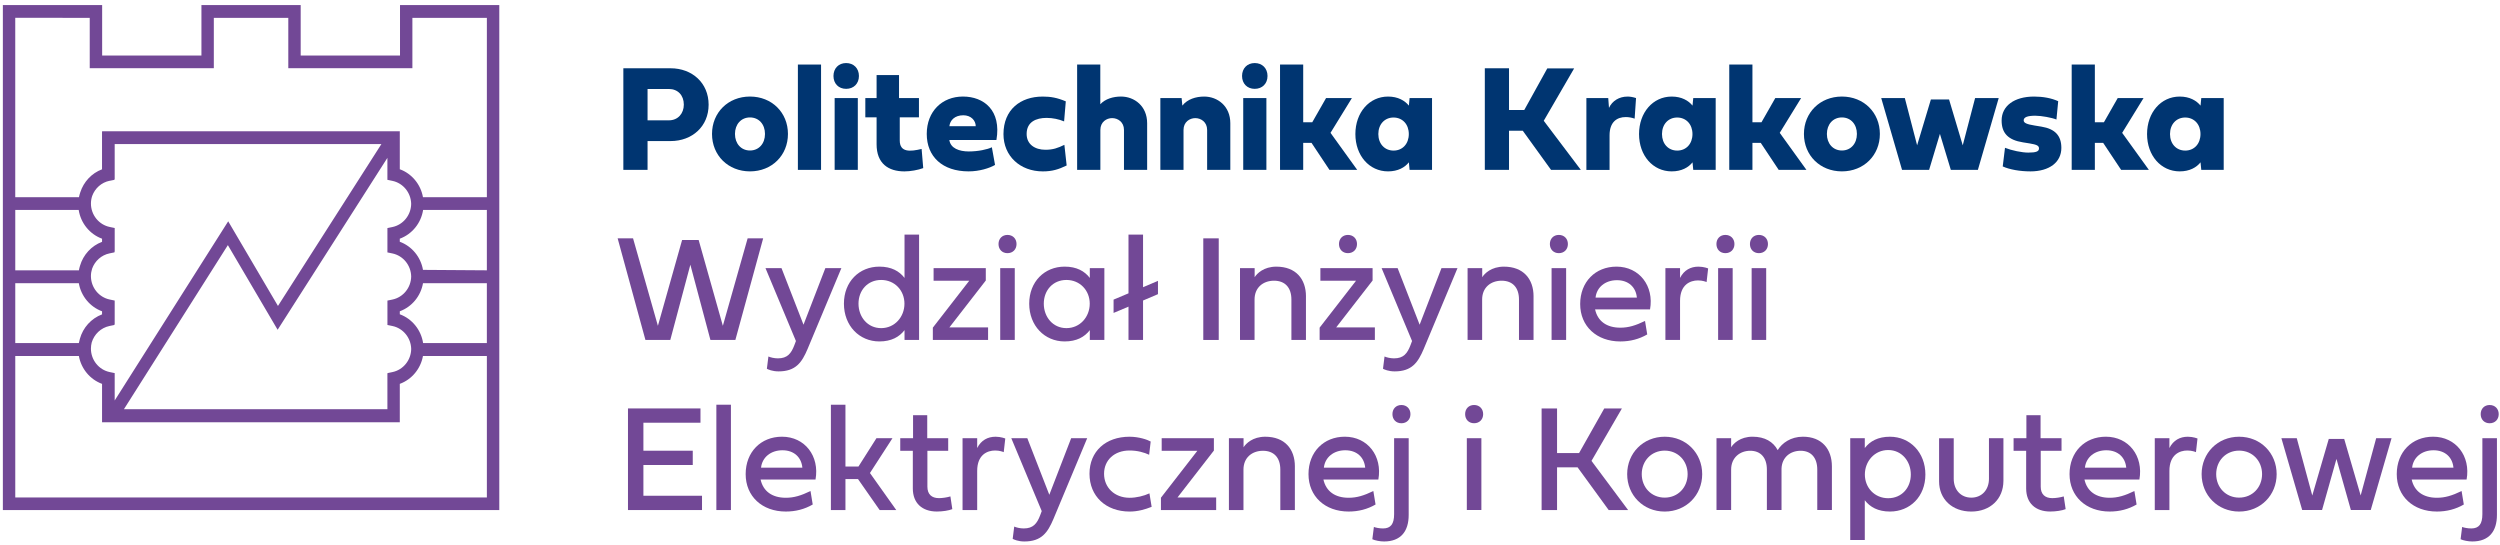 <?xml version="1.0" encoding="UTF-8"?>
<svg xmlns="http://www.w3.org/2000/svg" width="330" height="72" viewBox="0 0 330 72" fill="none">
  <path d="M88.517 18.621H85.477V22.424H82.282V9.012H88.517C91.363 9.012 93.538 10.947 93.538 13.821C93.538 16.695 91.363 18.621 88.517 18.621ZM85.477 11.747V15.884H88.293C89.506 15.884 90.265 14.964 90.265 13.81C90.265 12.566 89.467 11.745 88.293 11.745H85.477V11.747Z" fill="#003571"></path>
  <path d="M104.01 17.683C104.01 20.508 101.883 22.622 98.998 22.622C96.113 22.622 93.986 20.508 93.986 17.683C93.986 14.858 96.113 12.744 98.998 12.744C101.883 12.744 104.01 14.858 104.01 17.683ZM97.017 17.683C97.017 18.967 97.833 19.866 98.998 19.866C100.163 19.866 100.979 18.967 100.979 17.683C100.979 16.399 100.163 15.501 98.998 15.501C97.833 15.501 97.017 16.399 97.017 17.683Z" fill="#003571"></path>
  <path d="M108.379 22.424H105.321V8.52H108.379V22.424Z" fill="#003571"></path>
  <path d="M110.018 10.03C110.018 9.024 110.698 8.323 111.689 8.323C112.681 8.323 113.379 9.014 113.379 10.03C113.379 11.046 112.681 11.728 111.689 11.728C110.698 11.728 110.018 11.037 110.018 10.03ZM113.231 22.424H110.173V12.944H113.231V22.424Z" fill="#003571"></path>
  <path d="M118.768 15.482V18.544C118.768 20.152 120.176 20.016 121.653 19.661L121.866 22.189C121.186 22.445 120.167 22.624 119.39 22.624C117.254 22.624 115.71 21.578 115.71 19.049V15.484H114.223V12.946H115.71V9.906H118.671V12.946H121.302V15.484H118.768V15.482Z" fill="#003571"></path>
  <path d="M131.342 21.773C130.613 22.198 129.282 22.622 127.856 22.622C124.397 22.622 122.331 20.668 122.331 17.683C122.331 14.698 124.36 12.744 127.109 12.744C129.857 12.744 132.206 14.55 131.527 18.483H125.313C125.468 19.579 126.623 19.992 127.876 19.992C129.129 19.992 130.334 19.727 130.926 19.44L131.344 21.77L131.342 21.773ZM128.796 16.658C128.796 15.917 128.184 15.216 127.155 15.216C126.029 15.216 125.398 15.877 125.32 16.658H128.796Z" fill="#003571"></path>
  <path d="M137.618 12.746C138.686 12.746 139.541 12.895 140.685 13.379L140.461 16.025C139.782 15.738 138.947 15.562 138.159 15.562C136.76 15.562 135.516 16.086 135.516 17.685C135.516 19.059 136.614 19.769 137.992 19.769C139.002 19.769 139.624 19.541 140.498 19.118L140.799 21.843C139.721 22.368 138.875 22.624 137.652 22.624C134.67 22.624 132.458 20.609 132.458 17.706C132.458 14.447 134.73 12.749 137.615 12.749L137.618 12.746Z" fill="#003571"></path>
  <path d="M145.237 13.762C145.908 13.04 146.957 12.744 147.977 12.744C149.734 12.744 151.423 13.998 151.423 16.26V22.422H148.365V17.149C148.365 16.093 147.54 15.59 146.802 15.59C146.065 15.59 145.249 16.093 145.249 17.149V22.422H142.181V8.518H145.24V13.762H145.237Z" fill="#003571"></path>
  <path d="M159.341 22.424V17.151C159.341 16.096 158.516 15.592 157.778 15.592C157.041 15.592 156.225 16.096 156.225 17.151V22.424H153.167V12.944H155.973L156.07 13.941C156.731 13.092 157.857 12.746 158.955 12.746C160.712 12.746 162.402 14 162.402 16.262V22.424H159.343H159.341Z" fill="#003571"></path>
  <path d="M163.951 10.03C163.951 9.024 164.63 8.323 165.622 8.323C166.614 8.323 167.312 9.014 167.312 10.03C167.312 11.046 166.614 11.728 165.622 11.728C164.63 11.728 163.951 11.037 163.951 10.03ZM167.164 22.424H164.106V12.944H167.164V22.424Z" fill="#003571"></path>
  <path d="M172.02 16.143H173.216L175.042 12.942H178.452L175.627 17.535L179.152 22.424H175.49L173.121 18.859H172.023V22.424H168.964V8.52H172.023V16.145L172.02 16.143Z" fill="#003571"></path>
  <path d="M186.067 22.424L185.97 21.427C185.436 22.1 184.532 22.622 183.221 22.622C180.736 22.622 178.91 20.529 178.91 17.695C178.91 14.861 180.736 12.746 183.221 12.746C184.532 12.746 185.436 13.28 185.97 13.941L186.067 12.944H189.028V22.424H186.067ZM181.94 17.695C181.94 18.979 182.766 19.877 183.952 19.877C185.137 19.877 185.963 18.979 185.963 17.695C185.963 16.411 185.137 15.522 183.952 15.512C182.768 15.512 181.94 16.411 181.94 17.695Z" fill="#003571"></path>
  <path d="M201.202 14.522L204.241 9.031H207.785L203.775 15.943L208.668 22.422H204.736L201.007 17.257H199.19V22.422H195.996V9.009H199.19V14.52H201.202V14.522Z" fill="#003571"></path>
  <path d="M214.82 12.746C215.19 12.746 215.566 12.815 215.957 12.944L215.772 15.66C215.384 15.522 214.986 15.453 214.598 15.453C213.442 15.453 212.462 16.096 212.462 17.864V22.427H209.403V12.946H212.288L212.385 14.24C212.822 13.302 213.745 12.749 214.822 12.749L214.82 12.746Z" fill="#003571"></path>
  <path d="M223.51 22.424L223.413 21.427C222.879 22.1 221.975 22.622 220.664 22.622C218.179 22.622 216.353 20.529 216.353 17.695C216.353 14.861 218.179 12.746 220.664 12.746C221.975 12.746 222.879 13.28 223.413 13.941L223.51 12.944H226.471V22.424H223.51ZM219.383 17.695C219.383 18.979 220.208 19.877 221.394 19.877C222.58 19.877 223.406 18.979 223.406 17.695C223.406 16.411 222.58 15.522 221.394 15.512C220.211 15.512 219.383 16.411 219.383 17.695Z" fill="#003571"></path>
  <path d="M231.318 16.143H232.513L234.34 12.942H237.749L234.925 17.535L238.45 22.424H234.788L232.419 18.859H231.321V22.424H228.262V8.52H231.321V16.145L231.318 16.143Z" fill="#003571"></path>
  <path d="M248.143 17.683C248.143 20.508 246.016 22.622 243.131 22.622C240.246 22.622 238.119 20.508 238.119 17.683C238.119 14.858 240.246 12.744 243.131 12.744C246.016 12.744 248.143 14.858 248.143 17.683ZM241.15 17.683C241.15 18.967 241.966 19.866 243.131 19.866C244.296 19.866 245.112 18.967 245.112 17.683C245.112 16.399 244.296 15.501 243.131 15.501C241.966 15.501 241.15 16.399 241.15 17.683Z" fill="#003571"></path>
  <path d="M257.276 13.13L259.082 19.183L260.714 12.942H263.83L261.081 22.422H257.508L256.07 17.671L254.643 22.422H251.069L248.321 12.942H251.437L253.06 19.183L254.877 13.13H257.276Z" fill="#003571"></path>
  <path d="M268 22.622C266.623 22.622 265.252 22.375 264.36 21.97L264.66 19.51C265.552 19.866 266.884 20.143 267.739 20.143C268.759 20.143 269.147 19.995 269.147 19.59C269.147 19.235 268.865 19.087 267.894 18.929L267.03 18.791C265.088 18.485 264.214 17.587 264.214 15.907C264.214 13.981 265.885 12.746 268.497 12.746C269.693 12.746 270.788 12.953 271.683 13.358L271.45 15.778C270.858 15.531 269.468 15.275 268.662 15.275C267.621 15.275 267.127 15.472 267.127 15.886C267.127 16.223 267.506 16.399 268.564 16.568L269.468 16.716C271.265 17.013 272.099 17.902 272.099 19.522C272.099 21.418 270.516 22.624 268 22.624V22.622Z" fill="#003571"></path>
  <path d="M276.519 16.143H277.714L279.54 12.942H282.95L280.125 17.535L283.651 22.424H279.989L277.619 18.859H276.521V22.424H273.463V8.52H276.521V16.145L276.519 16.143Z" fill="#003571"></path>
  <path d="M290.568 22.424L290.471 21.427C289.937 22.1 289.033 22.622 287.722 22.622C285.237 22.622 283.411 20.529 283.411 17.695C283.411 14.861 285.237 12.746 287.722 12.746C289.033 12.746 289.937 13.28 290.471 13.941L290.568 12.944H293.529V22.424H290.568ZM286.441 17.695C286.441 18.979 287.267 19.877 288.452 19.877C289.638 19.877 290.464 18.979 290.464 17.695C290.464 16.411 289.638 15.522 288.452 15.512C287.269 15.512 286.441 16.411 286.441 17.695Z" fill="#003571"></path>
  <path d="M81.524 31.462H83.563L86.843 43.008L90.038 31.679H92.222L95.417 43.008L98.688 31.462H100.737L97.068 44.875H93.776L91.127 34.941L88.478 44.875H85.197L81.529 31.462H81.524Z" fill="#724896"></path>
  <path d="M108.945 35.395H111.061L106.594 46.081C105.848 47.838 105.041 49.023 102.771 49.023C101.946 49.023 101.393 48.767 101.227 48.678L101.43 47.057C101.691 47.175 102.197 47.304 102.683 47.304C103.936 47.304 104.44 46.662 104.858 45.557L105.062 45.014L101.044 35.395H103.159L106.063 42.862L108.945 35.395Z" fill="#724896"></path>
  <path d="M111.398 40.084C111.398 37.17 113.428 35.195 116.077 35.195C117.659 35.195 118.708 35.787 119.397 36.686V30.968H121.318V44.873H119.397V43.579C118.708 44.477 117.659 45.07 116.077 45.07C113.428 45.07 111.398 42.996 111.398 40.082V40.084ZM116.311 36.954C114.515 36.954 113.322 38.337 113.322 40.084C113.322 41.832 114.517 43.313 116.311 43.313C118.105 43.313 119.388 41.832 119.388 40.084C119.388 38.337 118.098 36.954 116.311 36.954Z" fill="#724896"></path>
  <path d="M123.137 43.245L127.943 37.053H123.234V35.395H130.125V37.025L125.319 43.217H130.426V44.875H123.135V43.245H123.137Z" fill="#724896"></path>
  <path d="M131.804 32.213C131.804 31.502 132.289 31.009 132.987 31.009C133.685 31.009 134.182 31.502 134.182 32.213C134.182 32.923 133.688 33.417 132.987 33.417C132.287 33.417 131.804 32.923 131.804 32.213ZM132.028 44.873V35.392H133.949V44.873H132.028Z" fill="#724896"></path>
  <path d="M135.856 40.084C135.856 37.17 137.886 35.195 140.535 35.195C142.117 35.195 143.166 35.787 143.855 36.686V35.392H145.776V44.873H143.855V43.579C143.166 44.477 142.117 45.07 140.535 45.07C137.886 45.07 135.856 42.996 135.856 40.082V40.084ZM140.769 36.954C138.973 36.954 137.78 38.337 137.78 40.084C137.78 41.832 138.975 43.313 140.769 43.313C142.563 43.313 143.846 41.832 143.846 40.084C143.846 38.337 142.556 36.954 140.769 36.954Z" fill="#724896"></path>
  <path d="M150.882 37.911L152.852 37.072V38.828L150.882 39.668V44.873H148.961V40.477L146.992 41.307V39.55L148.961 38.72V30.968H150.882V37.911Z" fill="#724896"></path>
  <path d="M160.873 44.875H158.834V31.462H160.873V44.875Z" fill="#724896"></path>
  <path d="M172.386 39.118V44.875H170.465V39.532C170.465 37.961 169.621 37.053 168.174 37.053C166.727 37.053 165.601 37.961 165.601 39.532V44.875H163.68V35.395H165.613V36.589C165.923 36.105 166.808 35.197 168.477 35.197C171.041 35.197 172.388 36.818 172.388 39.118H172.386Z" fill="#724896"></path>
  <path d="M174.194 43.245L179 37.053H174.291V35.395H181.182V37.025L176.376 43.217H181.483V44.875H174.191V43.245H174.194ZM176.746 32.213C176.746 31.502 177.231 31.009 177.929 31.009C178.628 31.009 179.125 31.502 179.125 32.213C179.125 32.923 178.63 33.417 177.929 33.417C177.229 33.417 176.746 32.923 176.746 32.213Z" fill="#724896"></path>
  <path d="M190.274 35.395H192.389L187.923 46.081C187.176 47.838 186.37 49.023 184.099 49.023C183.274 49.023 182.722 48.767 182.555 48.678L182.759 47.057C183.02 47.175 183.526 47.304 184.012 47.304C185.265 47.304 185.768 46.662 186.187 45.557L186.39 45.014L182.373 35.395H184.488L187.391 42.862L190.274 35.395Z" fill="#724896"></path>
  <path d="M202.427 39.118V44.875H200.506V39.532C200.506 37.961 199.662 37.053 198.215 37.053C196.768 37.053 195.642 37.961 195.642 39.532V44.875H193.721V35.395H195.653V36.589C195.963 36.105 196.848 35.197 198.518 35.197C201.081 35.197 202.429 36.818 202.429 39.118H202.427Z" fill="#724896"></path>
  <path d="M204.583 32.213C204.583 31.502 205.069 31.009 205.767 31.009C206.465 31.009 206.962 31.502 206.962 32.213C206.962 32.923 206.468 33.417 205.767 33.417C205.067 33.417 204.583 32.923 204.583 32.213ZM204.808 44.873V35.392H206.729V44.873H204.808Z" fill="#724896"></path>
  <path d="M217.436 44.143C216.359 44.767 215.185 45.072 213.883 45.072C210.749 45.072 208.583 43.057 208.583 40.134C208.583 37.21 210.591 35.195 213.377 35.195C216.405 35.195 218.356 37.763 217.804 40.844H210.552C210.892 42.394 212.076 43.254 213.881 43.254C214.967 43.254 215.899 42.968 217.143 42.365L217.434 44.143H217.436ZM216.068 39.285C215.941 37.911 214.97 36.984 213.437 36.984C211.904 36.984 210.758 37.913 210.612 39.285H216.068Z" fill="#724896"></path>
  <path d="M221.766 36.688C222.291 35.651 223.174 35.197 224.193 35.197C224.922 35.197 225.474 35.435 225.474 35.435L225.271 37.231C225.164 37.191 224.746 37.015 224.136 37.015C223.107 37.015 221.766 37.568 221.766 39.71V44.875H219.833V35.395H221.766V36.688Z" fill="#724896"></path>
  <path d="M226.568 32.213C226.568 31.502 227.053 31.009 227.751 31.009C228.45 31.009 228.947 31.502 228.947 32.213C228.947 32.923 228.452 33.417 227.751 33.417C227.051 33.417 226.568 32.923 226.568 32.213ZM226.792 44.873V35.392H228.713V44.873H226.792Z" fill="#724896"></path>
  <path d="M230.992 32.213C230.992 31.502 231.478 31.009 232.176 31.009C232.874 31.009 233.371 31.502 233.371 32.213C233.371 32.923 232.876 33.417 232.176 33.417C231.475 33.417 230.992 32.923 230.992 32.213ZM231.216 44.873V35.392H233.137V44.873H231.216Z" fill="#724896"></path>
  <path d="M92.669 67.326H82.893V53.913H92.463V55.799H84.929V59.494H91.444V61.38H84.929V65.439H92.666V67.326H92.669Z" fill="#724896"></path>
  <path d="M96.481 67.326H94.56V53.422H96.481V67.326Z" fill="#724896"></path>
  <path d="M107.281 66.594C106.204 67.217 105.029 67.523 103.728 67.523C100.593 67.523 98.427 65.508 98.427 62.584C98.427 59.661 100.436 57.645 103.222 57.645C106.25 57.645 108.201 60.214 107.649 63.294H100.397C100.737 64.844 101.92 65.705 103.726 65.705C104.812 65.705 105.744 65.418 106.988 64.816L107.279 66.594H107.281ZM105.913 61.735C105.785 60.362 104.815 59.435 103.282 59.435C101.749 59.435 100.603 60.364 100.457 61.735H105.913Z" fill="#724896"></path>
  <path d="M111.602 61.578H113.319L115.689 57.845H117.804L114.833 62.438L118.308 67.328H116.114L113.259 63.24H111.599V67.328H109.678V53.424H111.599V61.582L111.602 61.578Z" fill="#724896"></path>
  <path d="M122.416 59.503V64.245C122.416 65.251 122.989 65.754 123.94 65.754C124.386 65.754 124.998 65.665 125.454 65.526L125.706 67.206C125.239 67.394 124.416 67.521 123.667 67.521C121.716 67.521 120.493 66.404 120.493 64.48V59.503H118.833V57.845H120.523V54.804H122.395V57.845H125.162V59.503H122.416Z" fill="#724896"></path>
  <path d="M128.988 59.139C129.513 58.102 130.396 57.648 131.416 57.648C132.144 57.648 132.696 57.885 132.696 57.885L132.493 59.682C132.386 59.642 131.968 59.466 131.358 59.466C130.329 59.466 128.988 60.018 128.988 62.161V67.326H127.056V57.845H128.988V59.139Z" fill="#724896"></path>
  <path d="M141.393 57.845H143.508L139.042 68.532C138.295 70.289 137.488 71.474 135.218 71.474C134.393 71.474 133.84 71.218 133.674 71.129L133.877 69.508C134.139 69.626 134.645 69.755 135.13 69.755C136.383 69.755 136.887 69.113 137.306 68.008L137.509 67.464L133.491 57.845H135.606L138.51 65.312L141.393 57.845Z" fill="#724896"></path>
  <path d="M149.095 57.648C150.327 57.648 151.453 58.033 151.89 58.28L151.687 60.028C151.026 59.722 150.163 59.466 149.095 59.466C147.105 59.466 145.736 60.731 145.736 62.537C145.736 64.343 147.105 65.707 149.114 65.707C149.988 65.707 150.986 65.47 151.726 65.124L152.017 66.902C151.125 67.257 150.163 67.525 149.114 67.525C145.968 67.525 143.813 65.501 143.813 62.537C143.813 59.574 145.958 57.648 149.093 57.648H149.095Z" fill="#724896"></path>
  <path d="M153.245 65.696L158.051 59.503H153.342V57.845H160.233V59.475L155.427 65.668H160.534V67.326H153.243V65.696H153.245Z" fill="#724896"></path>
  <path d="M170.923 61.568V67.326H169.002V61.982C169.002 60.411 168.158 59.503 166.711 59.503C165.264 59.503 164.138 60.411 164.138 61.982V67.326H162.217V57.845H164.149V59.04C164.459 58.556 165.345 57.648 167.014 57.648C169.577 57.648 170.925 59.268 170.925 61.568H170.923Z" fill="#724896"></path>
  <path d="M181.575 66.594C180.498 67.217 179.323 67.523 178.022 67.523C174.887 67.523 172.721 65.508 172.721 62.584C172.721 59.661 174.73 57.645 177.516 57.645C180.544 57.645 182.495 60.214 181.943 63.294H174.691C175.031 64.844 176.214 65.705 178.02 65.705C179.106 65.705 180.038 65.418 181.281 64.816L181.573 66.594H181.575ZM180.207 61.735C180.079 60.362 179.108 59.435 177.576 59.435C176.043 59.435 174.897 60.364 174.751 61.735H180.207Z" fill="#724896"></path>
  <path d="M184.025 57.845H185.946V67.977C185.946 70.141 184.897 71.474 182.694 71.474C182.16 71.474 181.498 71.345 181.149 71.178L181.353 69.557C181.605 69.656 182.09 69.755 182.557 69.755C183.577 69.755 184.023 69.172 184.023 67.869V57.845H184.025ZM183.801 54.666C183.801 53.955 184.286 53.461 184.985 53.461C185.683 53.461 186.18 53.955 186.18 54.666C186.18 55.376 185.685 55.87 184.985 55.87C184.284 55.87 183.801 55.376 183.801 54.666Z" fill="#724896"></path>
  <path d="M193.397 54.663C193.397 53.953 193.882 53.459 194.581 53.459C195.279 53.459 195.776 53.953 195.776 54.663C195.776 55.373 195.281 55.867 194.581 55.867C193.88 55.867 193.397 55.373 193.397 54.663ZM193.621 67.323V57.843H195.542V67.323H193.621Z" fill="#724896"></path>
  <path d="M208.435 59.809L211.763 53.913H214.094L210.076 60.837L214.91 67.326H212.346L208.24 61.686H205.531V67.326H203.492V53.913H205.531V59.809H208.435Z" fill="#724896"></path>
  <path d="M219.739 57.648C222.573 57.648 224.69 59.811 224.69 62.587C224.69 65.362 222.575 67.525 219.739 67.525C216.902 67.525 214.787 65.362 214.787 62.587C214.787 59.811 216.902 57.648 219.739 57.648ZM219.739 65.686C221.496 65.686 222.767 64.334 222.767 62.584C222.767 60.834 221.496 59.482 219.739 59.482C217.982 59.482 216.71 60.834 216.71 62.584C216.71 64.334 217.982 65.686 219.739 65.686Z" fill="#724896"></path>
  <path d="M234.659 59.414C235.223 58.485 236.386 57.645 237.988 57.645C240.473 57.645 241.811 59.266 241.811 61.566V67.323H239.879V61.98C239.879 60.409 239.053 59.501 237.685 59.501C236.316 59.501 235.209 60.371 235.161 61.862V67.323H233.228V61.98C233.228 60.409 232.403 59.501 231.034 59.501C229.666 59.501 228.51 60.409 228.51 61.98V67.323H226.577V57.843H228.51V59.038C228.81 58.553 229.693 57.645 231.335 57.645C232.976 57.645 234.062 58.318 234.654 59.414H234.659Z" fill="#724896"></path>
  <path d="M254.151 62.634C254.151 65.547 252.121 67.523 249.472 67.523C247.891 67.523 246.841 66.93 246.152 66.032V71.277H244.231V57.845H246.152V59.139C246.841 58.24 247.891 57.648 249.472 57.648C252.121 57.648 254.151 59.722 254.151 62.636V62.634ZM249.239 65.764C251.035 65.764 252.228 64.381 252.228 62.634C252.228 60.886 251.033 59.404 249.239 59.404C247.445 59.404 246.162 60.886 246.162 62.634C246.162 64.381 247.452 65.764 249.239 65.764Z" fill="#724896"></path>
  <path d="M262.54 57.845H264.452V63.476C264.443 65.874 262.714 67.525 260.21 67.525C257.707 67.525 255.959 65.905 255.959 63.537V57.848H257.892V63.2C257.892 64.661 258.832 65.689 260.213 65.689C261.593 65.689 262.543 64.661 262.543 63.2V57.848L262.54 57.845Z" fill="#724896"></path>
  <path d="M269.376 59.503V64.245C269.376 65.251 269.949 65.754 270.9 65.754C271.346 65.754 271.958 65.665 272.414 65.526L272.666 67.206C272.199 67.394 271.376 67.521 270.627 67.521C268.676 67.521 267.453 66.404 267.453 64.48V59.503H265.793V57.845H267.483V54.804H269.355V57.845H272.122V59.503H269.376Z" fill="#724896"></path>
  <path d="M282.033 66.594C280.955 67.217 279.781 67.523 278.479 67.523C275.345 67.523 273.179 65.508 273.179 62.584C273.179 59.661 275.188 57.645 277.973 57.645C281.002 57.645 282.953 60.214 282.4 63.294H275.148C275.488 64.844 276.672 65.705 278.477 65.705C279.564 65.705 280.495 65.418 281.739 64.816L282.03 66.594H282.033ZM280.664 61.735C280.537 60.362 279.566 59.435 278.033 59.435C276.501 59.435 275.354 60.364 275.208 61.735H280.664Z" fill="#724896"></path>
  <path d="M286.362 59.139C286.887 58.102 287.77 57.648 288.79 57.648C289.518 57.648 290.07 57.885 290.07 57.885L289.867 59.682C289.76 59.642 289.342 59.466 288.732 59.466C287.703 59.466 286.362 60.018 286.362 62.161V67.326H284.43V57.845H286.362V59.139Z" fill="#724896"></path>
  <path d="M295.565 57.648C298.4 57.648 300.517 59.811 300.517 62.587C300.517 65.362 298.402 67.525 295.565 67.525C292.729 67.525 290.614 65.362 290.614 62.587C290.614 59.811 292.729 57.648 295.565 57.648ZM295.565 65.686C297.322 65.686 298.594 64.334 298.594 62.584C298.594 60.834 297.322 59.482 295.565 59.482C293.809 59.482 292.537 60.834 292.537 62.584C292.537 64.334 293.809 65.686 295.565 65.686Z" fill="#724896"></path>
  <path d="M311.606 65.409L313.655 57.843H315.684L312.938 67.323H310.316L308.414 60.578L306.511 67.323H303.89L301.144 57.843H303.173L305.221 65.409L307.397 57.942H309.436L311.611 65.409H311.606Z" fill="#724896"></path>
  <path d="M325.224 66.594C324.147 67.217 322.973 67.523 321.671 67.523C318.537 67.523 316.371 65.508 316.371 62.584C316.371 59.661 318.379 57.645 321.165 57.645C324.193 57.645 326.145 60.214 325.592 63.294H318.34C318.68 64.844 319.864 65.705 321.669 65.705C322.756 65.705 323.687 65.418 324.931 64.816L325.222 66.594H325.224ZM323.856 61.735C323.729 60.362 322.758 59.435 321.225 59.435C319.693 59.435 318.546 60.364 318.4 61.735H323.856Z" fill="#724896"></path>
  <path d="M327.675 57.845H329.596V67.977C329.596 70.141 328.547 71.474 326.344 71.474C325.81 71.474 325.148 71.345 324.799 71.178L325.003 69.557C325.255 69.656 325.74 69.755 326.207 69.755C327.227 69.755 327.673 69.172 327.673 67.869V57.845H327.675ZM327.451 54.666C327.451 53.955 327.936 53.461 328.634 53.461C329.333 53.461 329.83 53.955 329.83 54.666C329.83 55.376 329.335 55.87 328.634 55.87C327.934 55.87 327.451 55.376 327.451 54.666Z" fill="#724896"></path>
  <path d="M52.801 0.667V7.333H39.691V0.667H26.589V7.333H13.483V0.667H0.378V67.333H65.906V0.667H52.801ZM11.845 2.358V2.347V9H28.225V2.358H38.055V9H54.435V2.358H64.267V26.03H55.832C55.533 24.341 54.364 22.921 52.773 22.34V17.326H13.497V17.354H13.467V22.351C12.097 22.864 11.042 24 10.596 25.39C10.524 25.597 10.467 25.811 10.423 26.03H2.013V2.347L11.842 2.358H11.845ZM51.137 49.358V54.014H16.359L30.079 32.356L36.647 43.53L51.137 20.837V23.737L51.793 23.873C53.213 24.167 54.246 25.437 54.274 26.909C54.258 28.391 53.222 29.673 51.795 29.969L51.139 30.105V30.2V33.318L51.795 33.454C53.215 33.748 54.246 35.018 54.276 36.486C54.26 37.965 53.222 39.247 51.798 39.541L51.141 39.677V39.779V42.897L51.798 43.033C53.215 43.325 54.248 44.595 54.278 46.063C54.26 47.539 53.224 48.821 51.8 49.115L51.144 49.252V49.36L51.137 49.358ZM14.452 23.873L15.109 23.737V23.654L15.139 23.647V19.019H50.344L36.691 40.385L30.123 29.212L15.139 52.864V49.249L14.482 49.113C13.044 48.817 12.002 47.516 12.002 46.02C12.002 45.745 12.039 45.477 12.103 45.218C12.427 44.129 13.315 43.266 14.452 43.031L15.109 42.895V42.798L15.139 42.791V39.673L14.482 39.536C13.044 39.24 12.002 37.939 12.002 36.444C12.002 36.103 12.059 35.771 12.161 35.458C12.524 34.452 13.38 33.668 14.454 33.447L15.111 33.311V33.222L15.141 33.215V30.096L14.485 29.96C13.047 29.663 12.004 28.363 12.004 26.867C12.004 26.514 12.064 26.173 12.173 25.853C12.54 24.858 13.389 24.085 14.457 23.864L14.452 23.873ZM2.015 35.665V27.711H10.388C10.656 29.447 11.842 30.914 13.47 31.509V31.923C12.059 32.45 10.985 33.633 10.562 35.08C10.499 35.277 10.45 35.479 10.414 35.684H2.017V35.667L2.015 35.665ZM10.404 37.382C10.698 39.078 11.872 40.505 13.47 41.091V41.498C12.039 42.034 10.952 43.247 10.543 44.724C10.488 44.908 10.441 45.096 10.407 45.289H2.015V37.384H10.404V37.382ZM55.85 45.286C55.584 43.548 54.398 42.079 52.773 41.484V41.089C54.371 40.503 55.543 39.078 55.836 37.382H64.265V45.286H55.85ZM64.265 35.682L55.834 35.623C55.541 33.925 54.368 32.497 52.771 31.912V31.509C54.396 30.914 55.584 29.447 55.85 27.711H64.265V35.682ZM64.265 65.665H2.015V46.989H10.411C10.714 48.673 11.882 50.089 13.47 50.67V55.743H52.773V55.682V50.67C54.361 50.089 55.529 48.673 55.832 46.989H64.267V65.665H64.265Z" fill="#724896"></path>
</svg>
